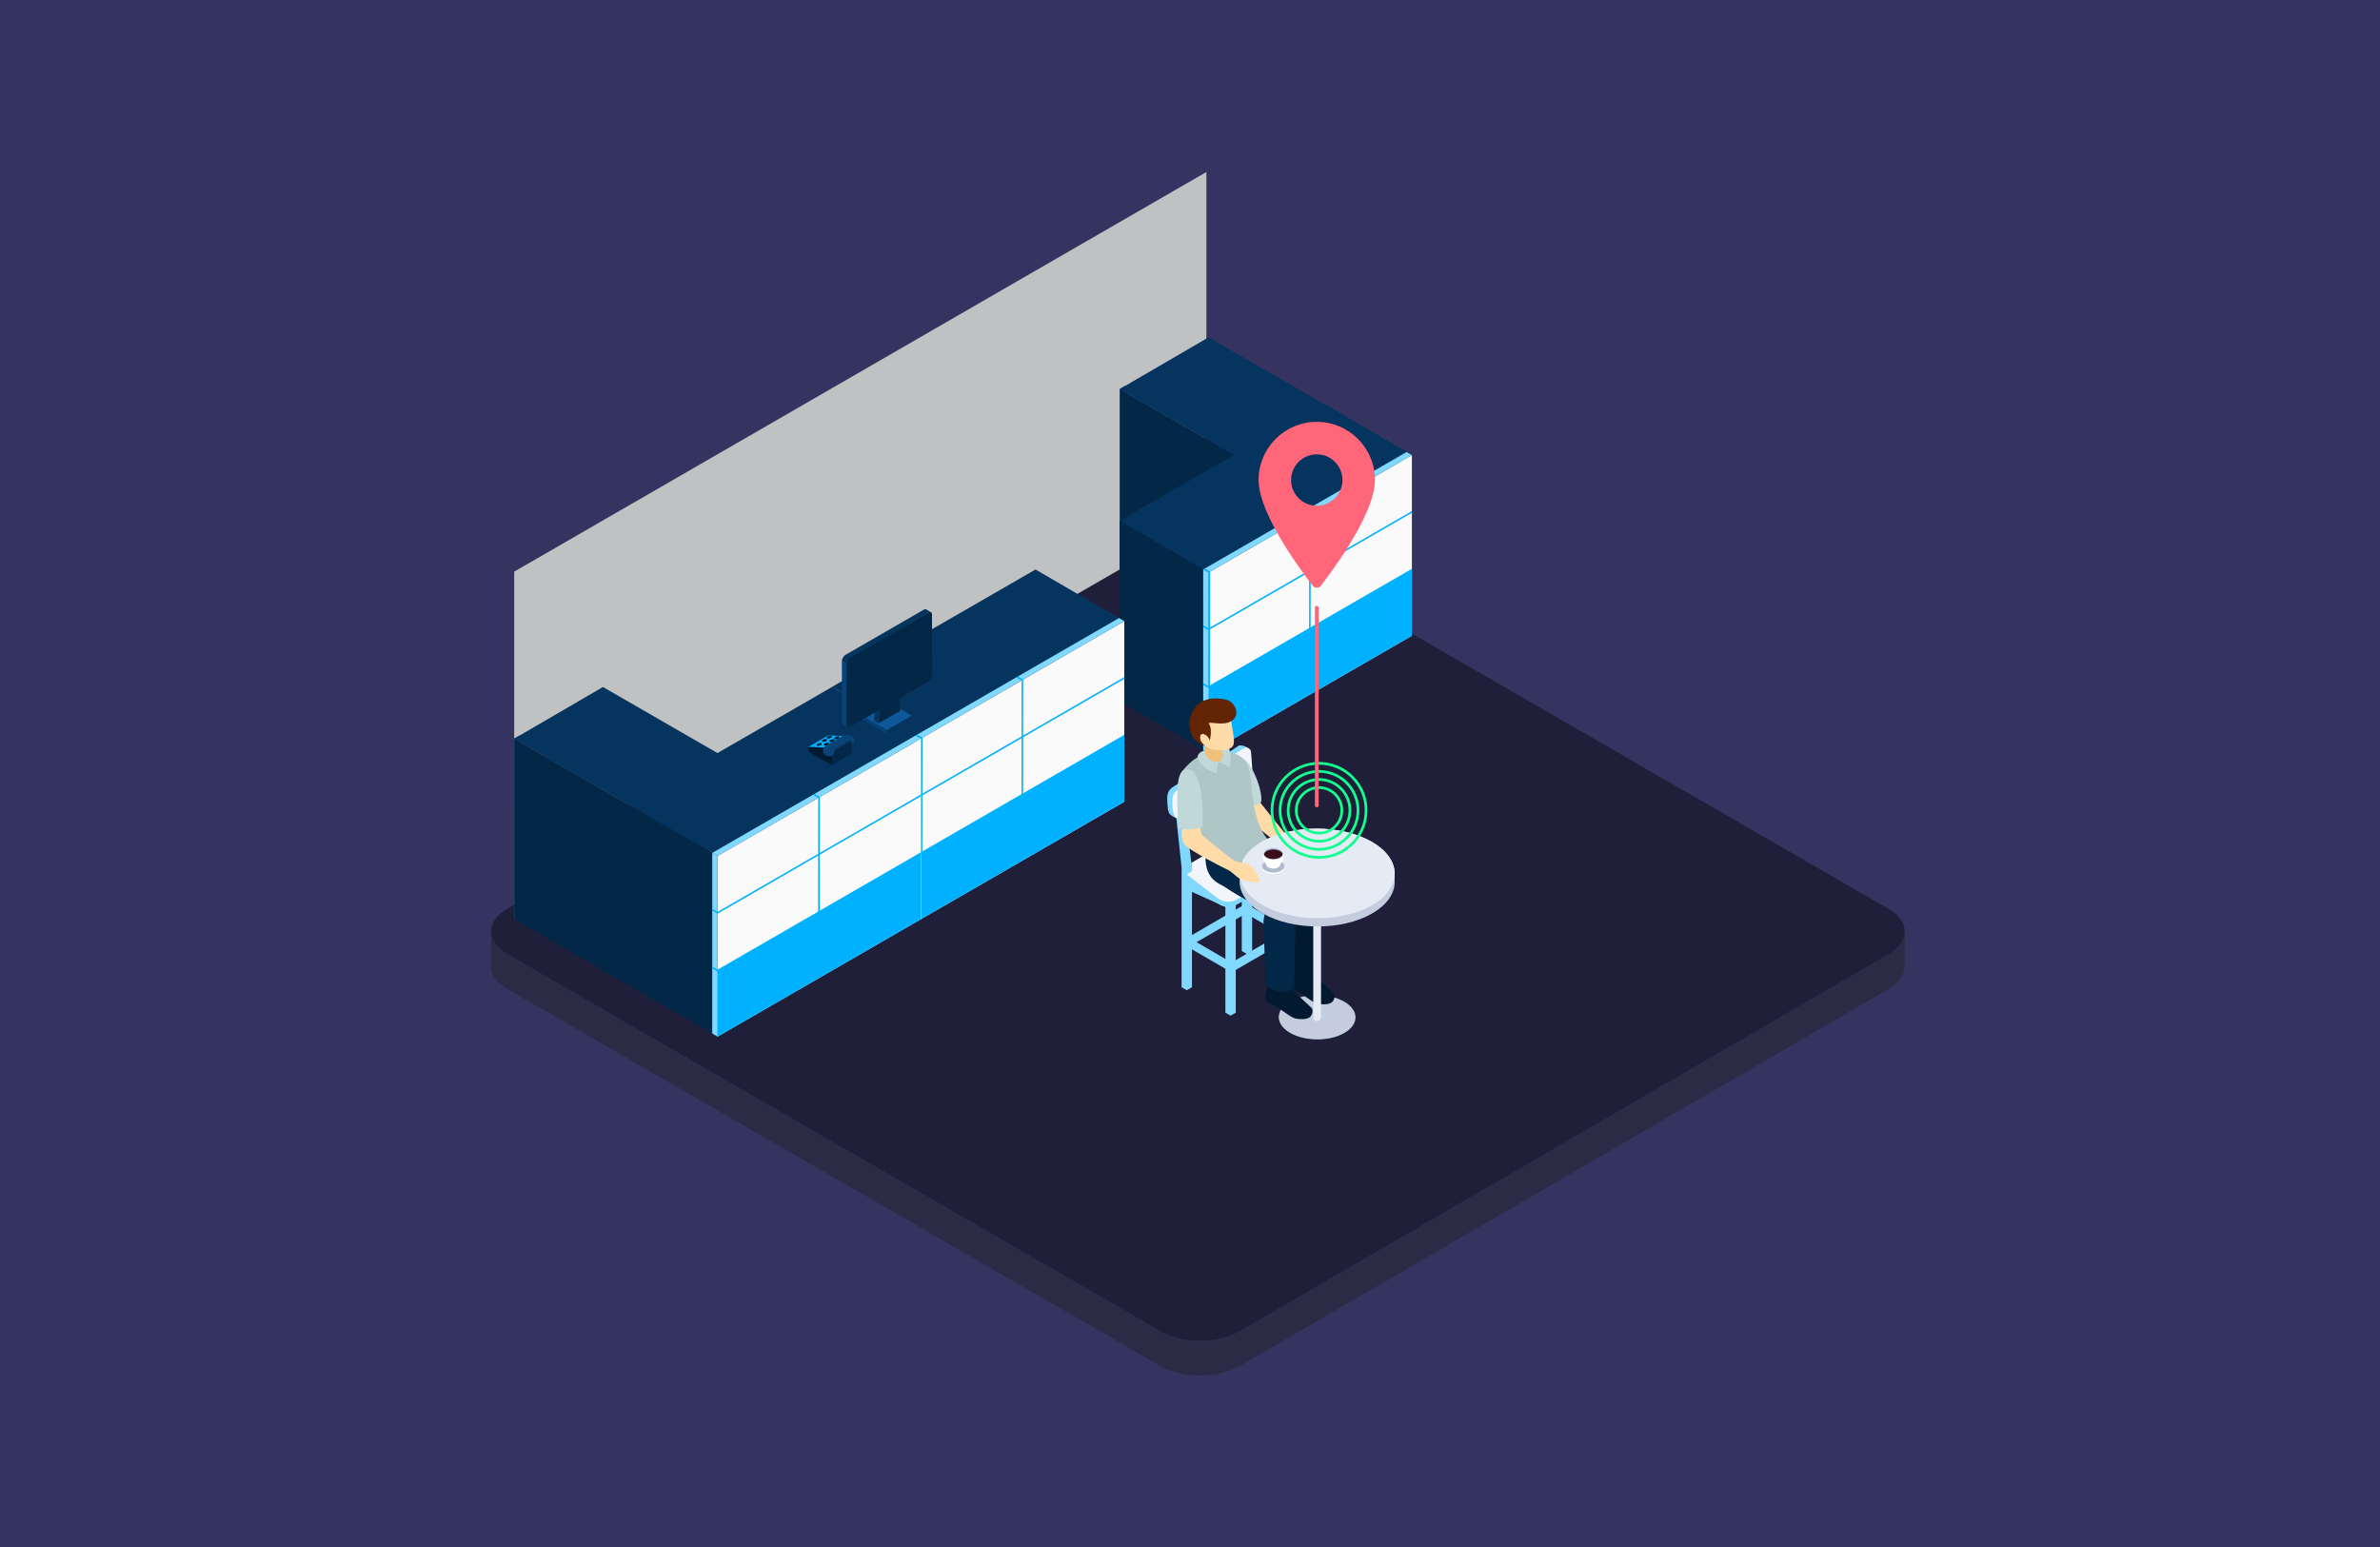 <?xml version="1.0" encoding="UTF-8" standalone="no"?>
<svg xmlns="http://www.w3.org/2000/svg" xmlns:xlink="http://www.w3.org/1999/xlink" xmlns:serif="http://www.serif.com/" width="100%" height="100%" viewBox="0 0 1000 650" version="1.1" xml:space="preserve" style="fill-rule:evenodd;clip-rule:evenodd;stroke-linecap:round;stroke-linejoin:round;stroke-miterlimit:10;">
    <rect x="0" y="0" width="1000" height="650" fill="#808080" stroke="none"/>
    <g transform="matrix(1.027,0,0,1.079,-68.879,-267.224)">
        <g id="Layer1">
            <rect x="28.127" y="48.422" width="1051.87" height="1001.36" style="fill:rgb(53,52,97);"></rect>
        </g>
    </g>
    <g id="Layer-1" serif:id="Layer 1" transform="matrix(0.732,0,0,0.732,108.033,-70.147)">
        <g transform="matrix(1,0,0,1,936.339,643.65)">
            <path d="M0,-26.214L-374.953,-242.701C-387.489,-249.936 -407.776,-249.936 -420.229,-242.701L-792.747,-26.214C-805.214,-18.979 -805.144,-7.222 -792.594,0.014L-417.641,216.487C-405.104,223.722 -384.818,223.722 -372.365,216.487L0.153,0C12.62,-7.235 12.55,-18.993 0,-26.228L0,-26.214Z" style="fill:rgb(32,31,58);fill-rule:nonzero;"></path>
        </g>
        <g transform="matrix(0.866,-0.5,-0.5,-0.866,281.384,693.978)">
            <path d="M-80.588,128.058L378.207,128.058L477.916,300.759L19.122,300.76L-80.588,128.058Z" style="fill:rgb(192,193,195);fill-rule:nonzero;"></path>
        </g>
        <g transform="matrix(0.866,-0.5,-0.5,-0.866,648.611,493.978)">
            <path d="M-29.915,21.667L28.941,21.667L80.88,111.663L21.91,111.467L-29.915,21.667Z" style="fill:rgb(5,52,94);fill-rule:nonzero;"></path>
        </g>
        <g transform="matrix(0.864,-0.503,-0.503,-0.864,631.801,363.374)">
            <path d="M-28.856,-9.953L30.114,-9.953L-36.907,107.001L-95.876,107.001L-28.856,-9.953Z" style="fill:rgb(5,52,94);fill-rule:nonzero;"></path>
        </g>
        <g transform="matrix(8.68047e-05,1,1,-8.68047e-05,639.033,346.248)">
            <path d="M-27.172,-143.905L76.509,-143.905L143.917,-27.174L40.236,-27.174L-27.172,-143.905Z" style="fill:rgb(3,39,71);fill-rule:nonzero;"></path>
        </g>
        <g transform="matrix(0.866,0.5,0.5,-0.866,523.077,293.53)">
            <path d="M-9.676,-33.054L125.124,-33.054L123.367,-36.117L-11.429,-36.11L-9.676,-33.054Z" style="fill:rgb(5,52,94);fill-rule:nonzero;"></path>
        </g>
        <g transform="matrix(1,0,0,1,614.919,490.164)">
            <path d="M0,-105.449L0.007,-1.773L-3.049,0.003L-3.057,-103.678L-0.005,-105.452L0,-105.449Z" style="fill:rgb(5,52,94);fill-rule:nonzero;"></path>
        </g>
        <g transform="matrix(-0.864,-0.503,-0.503,0.864,532.107,391.038)">
            <path d="M-81.029,111.478L-22.059,111.478L30.066,21.854L-28.904,21.852L-81.029,111.478Z" style="fill:rgb(3,39,71);fill-rule:nonzero;"></path>
        </g>
        <g transform="matrix(-0.864,-0.503,-0.503,0.864,631.805,350.525)">
            <path d="M36.906,107.001L95.876,107.001L28.855,-9.953L-30.114,-9.953L36.906,107.001Z" style="fill:rgb(5,52,94);fill-rule:nonzero;"></path>
        </g>
        <g transform="matrix(-8.68047e-05,1,1,8.68047e-05,690.002,500.983)">
            <path d="M-143.917,-27.174L-40.236,-27.174L27.172,-143.905L-76.509,-143.905L-143.917,-27.174Z" style="fill:rgb(250,250,250);fill-rule:nonzero;"></path>
        </g>
        <g transform="matrix(-0,1,1,0,657.147,533.833)">
            <path d="M-111.079,5.667L-73.09,5.667L-5.666,-111.053L-43.654,-111.053L-111.079,5.667Z" style="fill:rgb(0,177,255);fill-rule:nonzero;"></path>
        </g>
        <g transform="matrix(-0.866,0.5,0.5,0.866,571.003,448.251)">
            <path d="M-123.373,-36.114L11.427,-36.114L9.67,-33.051L-125.126,-33.058L-123.373,-36.114Z" style="fill:rgb(128,216,255);fill-rule:nonzero;"></path>
        </g>
        <g transform="matrix(1,0,0,1,543.046,528.139)">
            <path d="M0,-105.449L-0.007,-1.773L3.049,0.003L3.057,-103.678L0.005,-105.452L0,-105.449Z" style="fill:rgb(128,216,255);fill-rule:nonzero;"></path>
        </g>
        <g transform="matrix(1,0,0,1,543.044,392.006)">
            <path d="M0,62.744L0,63.775L3.056,65.58L119.793,-1.808L119.793,-2.836L3.061,64.552L0,62.744Z" style="fill:rgb(0,177,255);fill-rule:nonzero;"></path>
        </g>
        <g transform="matrix(1,0,0,1,603.896,454.504)">
            <path d="M0,-63.423L-0.071,2.273L0.818,1.759L0.889,-63.937L-2.182,-65.696L-3.072,-65.182L0,-63.423Z" style="fill:rgb(0,177,255);fill-rule:nonzero;"></path>
        </g>
        <g transform="matrix(1,0,0,1,546.111,487.863)">
            <path d="M0,-63.424L-0.071,2.272L0.818,1.758L0.889,-63.938L-2.182,-65.696L-3.072,-65.183L0,-63.424Z" style="fill:rgb(0,177,255);fill-rule:nonzero;"></path>
        </g>
        <g transform="matrix(1,0,0,1,543.044,425.168)">
            <path d="M0,62.744L0,63.775L3.056,65.58L119.793,-1.808L119.793,-2.836L3.061,64.551L0,62.744Z" style="fill:rgb(0,177,255);fill-rule:nonzero;"></path>
        </g>
        <g transform="matrix(0.864,-0.503,-0.503,-0.864,301.265,694.615)">
            <path d="M-30.065,21.853L28.905,21.853L81.03,111.477L22.06,111.479L-30.065,21.853Z" style="fill:rgb(5,52,94);fill-rule:nonzero;"></path>
        </g>
        <g transform="matrix(0.864,-0.503,-0.503,-0.864,284.219,564.05)">
            <path d="M-28.856,-9.953L30.114,-9.953L-36.907,107.001L-95.876,107.001L-28.856,-9.953Z" style="fill:rgb(5,52,94);fill-rule:nonzero;"></path>
        </g>
        <g transform="matrix(8.68047e-05,1,1,-8.68047e-05,291.451,546.923)">
            <path d="M-27.172,-143.905L76.509,-143.905L143.917,-27.174L40.236,-27.174L-27.172,-143.905Z" style="fill:rgb(3,39,71);fill-rule:nonzero;"></path>
        </g>
        <g transform="matrix(0.866,0.5,0.5,-0.866,175.495,494.205)">
            <path d="M-9.676,-33.054L125.124,-33.054L123.367,-36.117L-11.429,-36.11L-9.676,-33.054Z" style="fill:rgb(5,52,94);fill-rule:nonzero;"></path>
        </g>
        <g transform="matrix(1,0,0,1,267.337,690.839)">
            <path d="M0,-105.449L0.007,-1.773L-3.049,0.003L-3.057,-103.678L-0.005,-105.452L0,-105.449Z" style="fill:rgb(5,52,94);fill-rule:nonzero;"></path>
        </g>
        <g transform="matrix(-0.864,-0.503,-0.503,0.864,367.037,486.341)">
            <path d="M-81.029,111.478L-22.059,111.478L30.066,21.854L-28.904,21.852L-81.029,111.478Z" style="fill:rgb(3,39,71);fill-rule:nonzero;"></path>
        </g>
        <g transform="matrix(-0.864,-0.503,-0.503,0.864,466.735,445.828)">
            <path d="M36.906,107.001L95.876,107.001L28.855,-9.953L-30.114,-9.953L36.906,107.001Z" style="fill:rgb(5,52,94);fill-rule:nonzero;"></path>
        </g>
        <g transform="matrix(-8.68047e-05,1,1,8.68047e-05,524.932,596.286)">
            <path d="M-143.917,-27.174L-40.236,-27.174L27.172,-143.905L-76.509,-143.905L-143.917,-27.174Z" style="fill:rgb(250,250,250);fill-rule:nonzero;"></path>
        </g>
        <g transform="matrix(-0,1,1,0,492.077,629.136)">
            <path d="M-111.079,5.667L-73.09,5.667L-5.666,-111.053L-43.654,-111.053L-111.079,5.667Z" style="fill:rgb(0,177,255);fill-rule:nonzero;"></path>
        </g>
        <g transform="matrix(-0.866,0.5,0.5,0.866,405.933,543.554)">
            <path d="M-123.373,-36.114L11.427,-36.114L9.67,-33.051L-125.126,-33.058L-123.373,-36.114Z" style="fill:rgb(128,216,255);fill-rule:nonzero;"></path>
        </g>
        <g transform="matrix(1,0,0,1,377.976,623.442)">
            <path d="M0,-105.449L-0.007,-1.773L3.049,0.003L3.057,-103.678L0.005,-105.452L0,-105.449Z" style="fill:rgb(128,216,255);fill-rule:nonzero;"></path>
        </g>
        <g transform="matrix(1,0,0,1,377.974,487.309)">
            <path d="M0,62.744L0,63.775L3.056,65.58L119.793,-1.808L119.793,-2.836L3.061,64.552L0,62.744Z" style="fill:rgb(0,177,255);fill-rule:nonzero;"></path>
        </g>
        <g transform="matrix(1,0,0,1,438.826,549.808)">
            <path d="M0,-63.423L-0.071,2.273L0.818,1.759L0.889,-63.937L-2.182,-65.696L-3.072,-65.182L0,-63.423Z" style="fill:rgb(0,177,255);fill-rule:nonzero;"></path>
        </g>
        <g transform="matrix(1,0,0,1,381.041,583.167)">
            <path d="M0,-63.424L-0.071,2.272L0.818,1.758L0.889,-63.938L-2.182,-65.696L-3.072,-65.183L0,-63.424Z" style="fill:rgb(0,177,255);fill-rule:nonzero;"></path>
        </g>
        <g transform="matrix(1,0,0,1,377.974,520.471)">
            <path d="M0,62.744L0,63.775L3.056,65.58L119.793,-1.808L119.793,-2.836L3.061,64.551L0,62.744Z" style="fill:rgb(0,177,255);fill-rule:nonzero;"></path>
        </g>
        <g transform="matrix(-0.864,-0.503,-0.503,0.864,250.301,553.739)">
            <path d="M-81.029,111.478L-22.059,111.478L30.066,21.854L-28.904,21.852L-81.029,111.478Z" style="fill:rgb(3,39,71);fill-rule:nonzero;"></path>
        </g>
        <g transform="matrix(-0.864,-0.503,-0.503,0.864,349.998,513.226)">
            <path d="M36.906,107.001L95.876,107.001L28.855,-9.953L-30.114,-9.953L36.906,107.001Z" style="fill:rgb(5,52,94);fill-rule:nonzero;"></path>
        </g>
        <g transform="matrix(-8.68047e-05,1,1,8.68047e-05,408.196,663.683)">
            <path d="M-143.917,-27.174L-40.236,-27.174L27.172,-143.905L-76.509,-143.905L-143.917,-27.174Z" style="fill:rgb(250,250,250);fill-rule:nonzero;"></path>
        </g>
        <g transform="matrix(-0,1,1,0,375.34,696.534)">
            <path d="M-111.079,5.667L-73.09,5.667L-5.666,-111.053L-43.654,-111.053L-111.079,5.667Z" style="fill:rgb(0,177,255);fill-rule:nonzero;"></path>
        </g>
        <g transform="matrix(-0.866,0.5,0.5,0.866,289.196,610.951)">
            <path d="M-123.373,-36.114L11.427,-36.114L9.67,-33.051L-125.126,-33.058L-123.373,-36.114Z" style="fill:rgb(128,216,255);fill-rule:nonzero;"></path>
        </g>
        <g transform="matrix(1,0,0,1,261.24,690.839)">
            <path d="M0,-105.449L-0.007,-1.773L3.049,0.003L3.057,-103.678L0.005,-105.452L0,-105.449Z" style="fill:rgb(128,216,255);fill-rule:nonzero;"></path>
        </g>
        <g transform="matrix(1,0,0,1,261.238,554.706)">
            <path d="M0,62.744L0,63.775L3.056,65.58L119.793,-1.808L119.793,-2.836L3.061,64.552L0,62.744Z" style="fill:rgb(0,177,255);fill-rule:nonzero;"></path>
        </g>
        <g transform="matrix(1,0,0,1,322.089,617.206)">
            <path d="M0,-63.424L-0.071,2.272L0.818,1.758L0.889,-63.938L-2.182,-65.696L-3.072,-65.183L0,-63.424Z" style="fill:rgb(0,177,255);fill-rule:nonzero;"></path>
        </g>
        <g transform="matrix(1,0,0,1,261.238,587.869)">
            <path d="M0,62.744L0,63.775L3.056,65.58L119.793,-1.808L119.793,-2.836L3.061,64.551L0,62.744Z" style="fill:rgb(0,177,255);fill-rule:nonzero;"></path>
        </g>
        <g transform="matrix(1,0,0,1,936.492,874.051)">
            <path d="M0,-230.387L-372.518,-13.9C-384.985,-6.665 -405.257,-6.665 -417.794,-13.9L-792.747,-230.387C-799.064,-234.032 -802.208,-238.819 -802.194,-243.591L-802.292,-223.708C-802.292,-218.936 -799.147,-214.149 -792.844,-210.504L-417.891,5.969C-405.355,13.204 -385.068,13.204 -372.615,5.969L-0.097,-210.518C6.094,-214.122 9.197,-218.824 9.211,-223.541L9.308,-243.424C9.308,-238.707 6.192,-234.005 0,-230.401L0,-230.387Z" style="fill:rgb(43,43,69);fill-rule:nonzero;"></path>
        </g>
        <g transform="matrix(1,0,0,1,565.705,643.421)">
            <path d="M0,-111.541L-2.977,-109.805L-4.811,-110.854L-0.519,-70.344L-0.519,-1.696L2.459,0L5.436,-1.696L5.436,-70.722L0,-111.541Z" style="fill:rgb(128,216,255);fill-rule:nonzero;"></path>
        </g>
        <g transform="matrix(1,0,0,1,535.863,615.435)">
            <path d="M0,23.167L31.817,4.693L31.817,0.928L30.209,0L-1.607,18.474L0,19.402" style="fill:rgb(128,216,255);fill-rule:nonzero;"></path>
        </g>
        <g transform="matrix(1,0,0,1,570.564,635.151)">
            <path d="M0,-18.873L-1.615,-17.941L-1.615,-14.177L22.773,0L22.773,-5.627L0,-18.873Z" style="fill:rgb(128,216,255);fill-rule:nonzero;"></path>
        </g>
        <g transform="matrix(-0.911,-0.412,-0.412,0.911,535.307,601.736)">
            <path d="M-22.993,-1.898L2.696,-1.898L-0.41,4.962L-26.099,4.962L-22.993,-1.898Z" style="fill:rgb(128,216,255);fill-rule:nonzero;"></path>
        </g>
        <g transform="matrix(1,0,0,1,531.176,664.22)">
            <path d="M0,-111.541L-2.978,-109.805L-4.812,-110.854L-0.519,-70.344L-0.519,-1.696L2.458,0L5.436,-1.696L5.436,-70.722L0,-111.541Z" style="fill:rgb(128,216,255);fill-rule:nonzero;"></path>
        </g>
        <g transform="matrix(1,0,0,1,535.868,653.558)">
            <path d="M0,-18.873L-1.615,-17.941L-1.615,-14.177L22.773,0L22.773,-5.627L0,-18.873Z" style="fill:rgb(128,216,255);fill-rule:nonzero;"></path>
        </g>
        <g transform="matrix(0.864,-0.504,-0.504,-0.864,526.864,554.53)">
            <path d="M0.154,1.258L3.601,1.258L4.658,-0.571L1.211,-0.571L0.154,1.258Z" style="fill:white;fill-rule:nonzero;stroke:rgb(25,25,25);stroke-width:3.08px;"></path>
        </g>
        <g transform="matrix(1,0,0,1,526.611,541.281)">
            <path d="M0,5.638C14.867,-3.567 23.061,-7.99 36.644,-17.334C38.232,-18.426 43.669,-16.108 43.828,-14.037C44.339,-7.389 41.214,-12.874 41.635,-6.038C41.813,-3.14 40.753,-0.523 38.696,1.199C27.375,10.676 16.139,20.003 1.045,24.064C1.045,24.064 -1.009,23.484 -2.467,22.081C-3.41,21.173 -3.222,21.101 -3.761,19.391C-3.761,19.391 -4.364,14.582 -4.205,12.141C-3.987,8.788 -2.736,7.332 0,5.638" style="fill:rgb(128,216,255);fill-rule:nonzero;"></path>
        </g>
        <g transform="matrix(1,0,0,1,529.561,541.693)">
            <path d="M0,6.629C11.957,-0.558 23.517,-7.823 36.644,-16.343C38.265,-17.395 40.761,-16.239 40.92,-14.168C41.431,-7.52 41.214,-11.883 41.635,-5.047C41.814,-2.149 40.975,0.723 38.696,2.19C26.439,10.08 13.993,18.797 -1.059,23.629C-2.291,24.024 -2.721,23.507 -3.761,20.381C-3.761,20.381 -4.442,15.646 -4.205,13.132C-3.891,9.803 -2.761,8.289 0,6.629" style="fill:rgb(242,245,249);fill-rule:nonzero;"></path>
        </g>
        <g transform="matrix(0.866,-0.5,-0.5,-0.866,566.121,617.883)">
            <path d="M-2.337,10.669L40.964,10.669L39.843,8.726L-3.457,8.727L-2.337,10.669Z" style="fill:white;fill-rule:nonzero;stroke:rgb(25,25,25);stroke-width:3.08px;"></path>
        </g>
        <g transform="matrix(1,0,0,1,593.295,657.175)">
            <path d="M0,-65.025L-2.977,-66.721L-2.977,0.04L0,1.736L2.978,0.04L2.978,-66.761L0,-65.025Z" style="fill:rgb(128,216,255);fill-rule:nonzero;"></path>
        </g>
        <g transform="matrix(1,0,0,1,590.827,652.636)">
            <path d="M0,-22.608L-29.084,-5.698L-29.205,-3.765L-29.205,0L1.607,-17.915L1.607,-21.68L0,-22.608Z" style="fill:rgb(128,216,255);fill-rule:nonzero;"></path>
        </g>
        <g transform="matrix(1,0,0,1,558.765,677.077)">
            <path d="M0,-65.025L-2.978,-66.721L-2.978,0.04L0,1.736L2.978,0.04L2.978,-66.761L0,-65.025Z" style="fill:rgb(128,216,255);fill-rule:nonzero;"></path>
        </g>
        <g transform="matrix(1,0,0,1,595.966,597.606)">
            <path d="M0,-1.919L-33.565,17.46C-37.043,19.468 -41.386,19.19 -44.579,16.755L-62.098,3.532L-62.332,0.168L-28.716,-21.387L-0.337,-8.609C0.979,-8.017 1.743,-9.33 1.882,-8.091C1.895,-7.974 1.878,-5.368 1.881,-5.251C1.907,-3.965 1.289,-2.663 0,-1.919" style="fill:rgb(128,216,255);fill-rule:nonzero;"></path>
        </g>
        <g transform="matrix(1,0,0,1,595.966,595.37)">
            <path d="M0,-2.603L-33.565,16.776C-37.043,18.784 -41.386,18.506 -44.579,16.071L-62.332,2.404L-59.354,0.494L-59.354,-1.873L-59.723,-4.21L-30.78,-21.387L-27.802,-19.151L-25.035,-20.413L-0.337,-9.293C2.46,-8.034 2.656,-4.137 0,-2.603" style="fill:rgb(242,245,249);fill-rule:nonzero;"></path>
        </g>
        <g transform="matrix(0.5,-0.866,-0.866,-0.5,624.079,670.715)">
            <path d="M-15.624,-9.021C-24.199,-4.07 -31.151,8.021 -31.151,17.985C-31.15,27.948 -24.199,32.012 -15.624,27.062C-7.049,22.111 -0.097,10.02 -0.098,0.057C-0.098,-9.907 -7.049,-13.971 -15.624,-9.021" style="fill:rgb(195,205,221);fill-rule:nonzero;"></path>
        </g>
        <g transform="matrix(1,0,0,1,605.988,670.955)">
            <path d="M0,-18.284C0.903,-14.366 10.103,-7.087 11.908,-5.089C13.06,-3.822 12.35,-0.71 10.64,0.385C8.816,1.556 5.724,1.499 3.303,1.134C0.499,0.711 -2.804,-2.247 -6.511,-4.571C-10.199,-6.895 -14.77,-8.469 -14.77,-10.582C-14.578,-13.482 -13.79,-15.672 -13.195,-19.84L-7.855,-18.399L0,-18.284Z" style="fill:rgb(2,26,48);"></path>
        </g>
        <g transform="matrix(1,0,0,1,591.276,643.51)">
            <path d="M0,-39.469L-2.113,-27.446L-1.229,11.831C0.307,17.324 13.54,18.112 15.557,8.413C15.961,-9.142 16.133,-27.35 16.114,-43.579C13.137,-48.784 0.883,-57.216 -1.805,-57.581L-0.019,-39.469L0,-39.469Z" style="fill:rgb(2,26,48);"></path>
        </g>
        <g transform="matrix(1,0,0,1,576.891,608.823)">
            <path d="M0,-31.729C8.72,-28.31 24.066,-19.053 29.251,-13.886C30.096,-13.041 30.231,-11.793 30.385,-10.736C31.575,-2.439 23.816,0.019 19.667,-1.248C7.99,-4.802 -0.845,-13.195 -11.543,-21.742L0.019,-31.748L0,-31.729Z" style="fill:rgb(2,26,48);"></path>
        </g>
        <g transform="matrix(1,0,0,1,564.061,616.775)">
            <path d="M0,-32.555C8.72,-29.136 26.178,-17.516 30.692,-10.717C31.345,-9.719 31.671,-8.643 31.825,-7.567C33.016,0.749 25.084,4.321 20.935,3.054C12.561,0.518 0.365,-5.666 -8.24,-11.62C-11.85,-14.117 -22.664,-15.961 -18.957,-36.876L0,-32.574L0,-32.555Z" style="fill:rgb(3,39,71);"></path>
        </g>
        <g transform="matrix(1,0,0,1,593.35,679.464)">
            <path d="M0,-18.284C0.903,-14.366 10.103,-7.087 11.908,-5.089C13.06,-3.822 12.35,-0.71 10.64,0.385C8.816,1.556 5.724,1.499 3.303,1.134C0.499,0.711 -2.804,-2.247 -6.511,-4.571C-10.199,-6.895 -14.77,-8.469 -14.77,-10.582C-14.578,-13.482 -13.771,-15.672 -13.195,-19.84L-7.855,-18.399L0,-18.284Z" style="fill:rgb(2,26,48);"></path>
        </g>
        <g transform="matrix(1,0,0,1,579.791,650.462)">
            <path d="M0,-38.297L-2.113,-26.274L-0.999,9.085C-0.999,14.367 15.48,18.112 15.557,9.719C15.98,-7.509 16.191,-24.334 16.172,-40.583C13.195,-45.788 0.883,-56.044 -1.805,-56.409L-0.019,-38.297L0,-38.297Z" style="fill:rgb(3,39,71);"></path>
        </g>
        <g transform="matrix(1,0,0,1,573.107,584.553)">
            <path d="M0,-34.941C0.125,-35.41 -0.033,-35.895 -0.401,-36.211C-2.706,-38.191 -7.997,-38.788 -9.758,-37.505C-11.199,-36.455 -11.466,-30.343 -11.382,-27.016C-11.298,-23.688 9.181,-6.914 12.197,-5.359C15.213,-3.804 18.065,0.54 20.393,1.842C22.721,3.143 28.352,3.847 30.809,3.824C33.266,3.801 30.163,-3.658 27.381,-4.509C24.6,-5.36 19.625,-7.012 19.625,-7.012C19.625,-7.012 0.822,-30.152 0.024,-31.53C-0.53,-32.487 -0.233,-34.065 0,-34.941" style="fill:rgb(255,219,167);fill-rule:nonzero;"></path>
        </g>
        <g transform="matrix(-0.991,-0.135,-0.135,0.991,570.934,559.474)">
            <path d="M9.078,-27.319C1.615,-24.716 -6.734,-5.865 -4.481,-3.285C-2.23,-0.704 7.407,0.645 9.078,-1.467C11.591,-4.644 11.407,-22.819 11.407,-22.819L9.078,-27.319Z" style="fill:rgb(193,216,217);fill-rule:nonzero;"></path>
        </g>
        <g transform="matrix(1,0,0,1,530.692,581.04)">
            <path d="M0,-42.132C6.258,-50.26 12.57,-52.964 17.934,-53.716C23.298,-54.468 34.813,-54.145 38.066,-45.651C41.319,-37.157 38.901,-14.569 50.016,-2.731C50.016,-2.731 40.415,10.89 25.686,11.613C10.957,12.336 -1.439,-22.829 0,-42.132" style="fill:rgb(175,198,199);fill-rule:nonzero;"></path>
        </g>
        <g transform="matrix(1,0,0,1,543.817,528.552)">
            <path d="M0,-1.959C0.678,-4.73 0.407,-7.395 0.407,-7.395L10.172,-1.98L12.56,1.776C12.56,1.776 11.782,4.261 8.06,4.849C4.337,5.436 -2.892,3.161 0,-1.959" style="fill:rgb(240,193,125);fill-rule:nonzero;"></path>
        </g>
        <g transform="matrix(-0.879,0.478,0.478,0.879,550.153,538.055)">
            <path d="M0.091,-13.096C0.091,-13.096 3.119,-13.988 4.924,-12.295C6.728,-10.602 5.814,-3.454 0.091,1.785C0.091,1.785 -1.495,-1.536 -3.738,-3.265C-3.738,-3.265 2.816,-7.138 0.091,-13.096" style="fill:rgb(193,216,217);fill-rule:nonzero;"></path>
        </g>
        <g transform="matrix(1,0,0,1,551.877,527.663)">
            <path d="M0,5.738C0,5.738 3.655,4.369 2.112,-1.091L3.597,-2.892L6.11,-1.964C6.11,-1.964 8.477,5.241 5.811,8.63C5.811,8.63 3.948,6.145 0,5.738" style="fill:rgb(193,216,217);fill-rule:nonzero;"></path>
        </g>
        <g transform="matrix(1,0,0,1,558.908,527.888)">
            <path d="M0,-20.512C0.633,-13.102 2.295,-8.384 1.627,-4.97C0.768,-0.587 -9.006,0 -14.669,-3.885C-20.332,-7.771 -18.75,-13.825 -18.75,-13.825L-12.109,-20.512L0,-20.512Z" style="fill:rgb(255,219,167);fill-rule:nonzero;"></path>
        </g>
        <g transform="matrix(1,0,0,1,546.107,507.617)">
            <path d="M0,3.253C2.53,2.47 9.096,5.181 13.795,1.626C18.494,-1.928 14.63,-9.101 10.594,-9.99C10.594,-9.99 1.205,-13.133 -5.663,-7.832C-12.931,-2.221 -13.555,13.072 -1.868,16.386C-1.868,16.386 -5.151,14.247 -4.819,11.205C-4.412,7.461 0.361,10.603 0.663,13.374C0.663,13.374 2.651,6.747 0,3.253" style="fill:rgb(99,36,4);fill-rule:nonzero;"></path>
        </g>
        <g transform="matrix(0,1,1,0,649.742,638.448)">
            <path d="M-41.287,-41.287L41.287,-41.287" style="fill:none;fill-rule:nonzero;stroke:rgb(228,235,244);stroke-width:4.46px;"></path>
        </g>
        <g transform="matrix(0.5,-0.866,-0.866,-0.5,640.031,578.93)">
            <path d="M-31.576,-18.231C-48.907,-8.226 -62.956,16.21 -62.956,36.347C-62.956,56.484 -48.907,64.698 -31.576,54.692C-14.247,44.686 -0.197,20.25 -0.197,0.114C-0.197,-20.024 -14.246,-28.236 -31.576,-18.231" style="fill:rgb(240,244,250);fill-rule:nonzero;"></path>
        </g>
        <g transform="matrix(0.5,-0.866,-0.866,-0.5,640.031,583.69)">
            <path d="M-31.576,-18.231C-48.907,-8.226 -62.956,16.21 -62.956,36.347C-62.956,56.484 -48.907,64.698 -31.576,54.692C-14.247,44.686 -0.197,20.25 -0.197,0.114C-0.197,-20.024 -14.246,-28.236 -31.576,-18.231" style="fill:rgb(195,205,221);fill-rule:nonzero;"></path>
        </g>
        <g transform="matrix(0.5,-0.866,-0.866,-0.5,640.031,578.93)">
            <path d="M-31.576,-18.231C-48.907,-8.226 -62.956,16.21 -62.956,36.347C-62.956,56.484 -48.907,64.698 -31.576,54.692C-14.247,44.686 -0.197,20.25 -0.197,0.114C-0.197,-20.024 -14.246,-28.236 -31.576,-18.231" style="fill:rgb(228,235,244);fill-rule:nonzero;"></path>
        </g>
        <g transform="matrix(1,0,0,1,531.347,601.896)">
            <path d="M0,-38.766C-0.526,-30.188 -1.807,-24.398 1.355,-20.964C4.518,-17.531 23.585,-7.771 26.025,-6.687C28.464,-5.603 31.627,-1.536 34.338,-0.994C37.049,-0.452 42.471,0.994 43.826,0.18C45.182,-0.633 40.573,-7.862 38.766,-9.398C36.958,-10.934 30.904,-11.205 29.368,-12.109C27.832,-13.013 12.018,-25.663 10.844,-27.019C9.669,-28.374 10.03,-39.76 10.03,-39.76L0,-38.766Z" style="fill:rgb(255,219,167);fill-rule:nonzero;"></path>
        </g>
        <g transform="matrix(1,0,0,1,534.51,572.742)">
            <path d="M0,-35.275C-5.561,-36.007 -6.416,-28.407 -6.325,-17.654C-6.235,-6.901 -5.95,-1.57 -5.95,-1.57C-5.95,-1.57 0.444,0.732 8.306,-2.34C8.306,-2.34 8.494,-20.817 6.325,-26.962C4.157,-33.106 3.434,-34.823 0,-35.275" style="fill:rgb(193,216,217);fill-rule:nonzero;"></path>
        </g>
        <g transform="matrix(0.5,-0.866,-0.866,-0.5,587.775,591.222)">
            <path d="M-4.515,-2.607C-6.993,-1.177 -9.002,2.318 -9.002,5.196C-9.002,8.076 -6.994,9.251 -4.515,7.82C-2.037,6.389 -0.028,2.896 -0.028,0.016C-0.027,-2.864 -2.036,-4.038 -4.515,-2.607" style="fill:white;fill-rule:nonzero;"></path>
        </g>
        <g transform="matrix(0.5,-0.866,-0.866,-0.5,587.775,590.414)">
            <path d="M-4.515,-2.607C-6.993,-1.177 -9.002,2.318 -9.002,5.196C-9.002,8.076 -6.994,9.251 -4.515,7.82C-2.037,6.389 -0.028,2.896 -0.028,0.016C-0.027,-2.864 -2.036,-4.038 -4.515,-2.607" style="fill:rgb(175,186,206);fill-rule:nonzero;"></path>
        </g>
        <g transform="matrix(1,0,0,1,585.991,593.947)">
            <path d="M0,-11.314C-1.774,-11.855 -3.688,-11.855 -5.462,-11.314C-7.789,-10.605 -8.903,-9.305 -8.819,-8.026C-8.817,-7.373 -8.816,-6.727 -8.815,-6.074C-8.848,-5.711 -8.781,-5.348 -8.617,-4.996C-8.113,-3.911 -6.772,-2.253 -6.758,-1.844C-6.73,-1.019 -5.947,-0.202 -4.405,0.233C-3.315,0.541 -2.148,0.541 -1.058,0.233C0.485,-0.202 1.267,-1.019 1.296,-1.844C1.31,-2.253 2.651,-3.911 3.155,-4.996C3.318,-5.348 3.385,-5.711 3.352,-6.074C3.354,-6.727 3.355,-7.373 3.356,-8.026C3.441,-9.305 2.326,-10.605 0,-11.314" style="fill:white;fill-rule:nonzero;"></path>
        </g>
        <g transform="matrix(-0.5,-0.866,-0.866,0.5,578.949,583.301)">
            <path d="M-4.312,-7.467C-1.93,-6.093 -0,-2.75 -0,0.001C-0.001,2.75 -1.931,3.864 -4.312,2.489C-6.693,1.114 -8.623,-2.229 -8.623,-4.979C-8.623,-7.728 -6.693,-8.842 -4.312,-7.467" style="fill:rgb(181,200,206);fill-rule:nonzero;"></path>
        </g>
        <g transform="matrix(-0.5,-0.866,-0.866,0.5,578.949,583.301)">
            <path d="M-4.312,-7.467C-1.93,-6.093 -0,-2.75 -0,0.001C-0.001,2.75 -1.931,3.864 -4.312,2.489C-6.693,1.114 -8.623,-2.229 -8.623,-4.979C-8.623,-7.728 -6.693,-8.842 -4.312,-7.467" style="fill:rgb(230,237,255);fill-rule:nonzero;"></path>
        </g>
        <g transform="matrix(-0.5,-0.866,-0.866,0.5,579.445,583.589)">
            <path d="M-3.814,-6.607C-1.708,-5.391 -0,-2.433 -0,-0.001C0,2.432 -1.708,3.418 -3.814,2.201C-5.921,0.985 -7.629,-1.973 -7.628,-4.405C-7.628,-6.837 -5.92,-7.823 -3.814,-6.607" style="fill:rgb(175,186,206);fill-rule:nonzero;"></path>
        </g>
        <g transform="matrix(1,0,0,1,587.136,588.014)">
            <path d="M0,-3.664C-2.106,-4.88 -5.522,-4.88 -7.628,-3.664C-8.518,-3.15 -9.027,-2.501 -9.166,-1.832C-9.027,-1.163 -8.518,-0.514 -7.628,0C-5.522,1.216 -2.106,1.216 0,0C0.89,-0.514 1.399,-1.163 1.537,-1.832C1.399,-2.501 0.89,-3.15 0,-3.664" style="fill:rgb(58,14,26);fill-rule:nonzero;"></path>
        </g>
        <g transform="matrix(1,0,0,1,628.056,560.981)">
            <path d="M0,0C0,-10.223 -8.282,-18.495 -18.505,-18.495C-28.728,-18.495 -37.011,-10.223 -37.011,0C-37.011,10.223 -28.728,18.495 -18.505,18.495C-8.282,18.495 0,10.212 0,0M-1.548,0C-1.548,9.364 -9.141,16.946 -18.505,16.946C-27.869,16.946 -35.462,9.353 -35.462,0C-35.462,-9.353 -27.869,-16.957 -18.505,-16.957C-9.141,-16.957 -1.548,-9.364 -1.548,0" style="fill:rgb(18,255,144);fill-rule:nonzero;"></path>
        </g>
        <g transform="matrix(1,0,0,1,632.69,560.971)">
            <path d="M0,0.01C0,-12.779 -10.361,-23.14 -23.14,-23.14C-35.918,-23.14 -46.279,-12.79 -46.279,0.01C-46.279,12.81 -35.918,23.15 -23.14,23.15C-10.361,23.15 0,12.789 0,0.01M-1.548,0.01C-1.548,11.93 -11.22,21.601 -23.14,21.601C-35.059,21.601 -44.731,11.93 -44.731,0.01C-44.731,-11.91 -35.059,-21.592 -23.14,-21.592C-11.22,-21.592 -1.548,-11.92 -1.548,0.01" style="fill:rgb(18,255,144);fill-rule:nonzero;"></path>
        </g>
        <g transform="matrix(1,0,0,1,637.335,560.97)">
            <path d="M0,0.011C0,-15.345 -12.439,-27.774 -27.785,-27.774C-43.13,-27.774 -55.569,-15.334 -55.569,0.011C-55.569,15.356 -43.13,27.785 -27.785,27.785C-12.439,27.785 0,15.346 0,0.011M-1.548,0.011C-1.548,14.497 -13.298,26.237 -27.785,26.237C-42.271,26.237 -54.021,14.487 -54.021,0.011C-54.021,-14.465 -42.271,-26.236 -27.785,-26.236C-13.298,-26.236 -1.548,-14.475 -1.548,0.011" style="fill:rgb(18,255,144);fill-rule:nonzero;"></path>
        </g>
        <g transform="matrix(1,0,0,1,623.411,560.96)">
            <path d="M0,0.021C0,-7.636 -6.204,-13.85 -13.86,-13.85C-21.517,-13.85 -27.721,-7.636 -27.721,0.021C-27.721,7.678 -21.517,13.871 -13.86,13.871C-6.204,13.871 0,7.667 0,0.021M-1.548,0.021C-1.548,6.819 -7.063,12.333 -13.86,12.333C-20.658,12.333 -26.173,6.819 -26.173,0.021C-26.173,-6.777 -20.658,-12.302 -13.86,-12.302C-7.063,-12.302 -1.548,-6.787 -1.548,0.021" style="fill:rgb(18,255,144);fill-rule:nonzero;"></path>
        </g>
        <g transform="matrix(0,1,1,0,664.982,501.414)">
            <path d="M-56.736,-56.736L56.736,-56.736" style="fill:none;fill-rule:nonzero;stroke:rgb(255,102,122);stroke-width:2.17px;stroke-linecap:butt;stroke-linejoin:miter;"></path>
        </g>
        <g transform="matrix(1,0,0,1,641.651,399.778)">
            <path d="M0,-28.41C0,-46.831 -14.985,-61.815 -33.405,-61.815C-51.826,-61.815 -66.81,-46.831 -66.81,-28.41C-66.81,-7.063 -36.926,30.733 -35.653,32.324C-35.102,33.013 -34.275,33.405 -33.405,33.405C-32.525,33.405 -31.698,33.002 -31.157,32.324C-29.884,30.722 0,-7.116 0,-28.41M-18.654,-28.41C-18.654,-20.276 -25.271,-13.659 -33.405,-13.659C-41.539,-13.659 -48.156,-20.276 -48.156,-28.41C-48.156,-36.544 -41.539,-43.161 -33.405,-43.161C-25.271,-43.161 -18.654,-36.544 -18.654,-28.41" style="fill:rgb(255,102,122);fill-rule:nonzero;"></path>
        </g>
        <g transform="matrix(0.915,-0.404,-0.404,-0.915,328.083,529.717)">
            <path d="M1.013,2.585L15.519,2.585L12.514,-4.166L-0.437,-5.601L1.013,2.585Z" style="fill:rgb(3,39,71);"></path>
        </g>
        <g transform="matrix(1,0,0,1,329.969,531.575)">
            <path d="M0,-3.936L-0.024,3.442L-13.46,-4.313L-13.448,-7.071L-3.453,-7.378L0,-3.936Z" style="fill:rgb(2,26,48);"></path>
        </g>
        <g transform="matrix(0.864,-0.503,-0.503,-0.864,319.417,529.126)">
            <path d="M-0.18,5.451L12.855,5.451L20.211,0.655L7.192,0.66L-0.18,5.451Z" style="fill:rgb(0,177,255);"></path>
        </g>
        <g transform="matrix(0.865,-0.502,-0.502,-0.865,327.346,528.683)">
            <path d="M0.114,4.263L13.132,4.263L15.828,-0.411L2.793,-0.415L0.114,4.263Z" style="fill:rgb(5,52,94);"></path>
        </g>
        <g transform="matrix(1,0,0,1,331.266,519.448)">
            <path d="M0,-0.142C0.153,-0.331 2.546,-0.896 2.782,-0.849L2.935,-0.118C2.935,0.07 2.31,0.377 1.544,0.565C0.778,0.742 0.153,0.754 0.153,0.565L0.012,-0.142L0,-0.142Z" style="fill:rgb(2,26,48);"></path>
        </g>
        <g transform="matrix(-0.239,-0.971,-0.971,0.239,332.004,517.683)">
            <path d="M-1.391,-1.774C-1.575,-1.729 -1.723,-1.049 -1.724,-0.26C-1.712,0.526 -1.574,1.136 -1.391,1.091C-1.208,1.046 -1.06,0.366 -1.059,-0.423C-1.07,-1.209 -1.208,-1.819 -1.391,-1.774" style="fill:rgb(3,39,71);"></path>
        </g>
        <g transform="matrix(1,0,0,1,328.437,521.098)">
            <path d="M0,-0.142C0.153,-0.331 2.546,-0.896 2.782,-0.849L2.935,-0.118C2.935,0.07 2.31,0.377 1.544,0.565C0.778,0.742 0.153,0.754 0.153,0.565L0.012,-0.142L0,-0.142Z" style="fill:rgb(2,26,48);"></path>
        </g>
        <g transform="matrix(-0.239,-0.971,-0.971,0.239,329.176,519.333)">
            <path d="M-1.391,-1.774C-1.575,-1.729 -1.723,-1.049 -1.724,-0.26C-1.723,0.529 -1.574,1.136 -1.391,1.091C-1.208,1.046 -1.06,0.366 -1.059,-0.423C-1.07,-1.209 -1.208,-1.819 -1.391,-1.774" style="fill:rgb(3,39,71);"></path>
        </g>
        <g transform="matrix(1,0,0,1,325.349,523.066)">
            <path d="M0,-0.142C0.153,-0.331 2.546,-0.896 2.782,-0.849L2.935,-0.118C2.935,0.07 2.31,0.377 1.544,0.565C0.778,0.754 0.153,0.754 0.153,0.565L0.012,-0.142L0,-0.142Z" style="fill:rgb(2,26,48);"></path>
        </g>
        <g transform="matrix(-0.239,-0.971,-0.971,0.239,326.088,521.301)">
            <path d="M-1.391,-1.774C-1.575,-1.729 -1.723,-1.049 -1.724,-0.26C-1.723,0.529 -1.574,1.136 -1.391,1.091C-1.208,1.046 -1.06,0.366 -1.059,-0.423C-1.07,-1.209 -1.208,-1.819 -1.391,-1.774" style="fill:rgb(3,39,71);"></path>
        </g>
        <g transform="matrix(1,0,0,1,321.141,523.279)">
            <path d="M0,-0.142C0.153,-0.331 2.546,-0.896 2.782,-0.849L2.935,-0.118C2.935,0.07 2.31,0.377 1.544,0.565C0.778,0.742 0.153,0.754 0.153,0.565L0.012,-0.142L0,-0.142Z" style="fill:rgb(2,26,48);"></path>
        </g>
        <g transform="matrix(-0.239,-0.971,-0.971,0.239,321.88,521.513)">
            <path d="M-1.391,-1.774C-1.575,-1.729 -1.723,-1.049 -1.724,-0.26C-1.712,0.526 -1.574,1.136 -1.391,1.091C-1.208,1.046 -1.06,0.366 -1.059,-0.423C-1.07,-1.209 -1.208,-1.819 -1.391,-1.774" style="fill:rgb(3,39,71);"></path>
        </g>
        <g transform="matrix(1,0,0,1,324.147,520.945)">
            <path d="M0,-0.142C0.153,-0.331 2.546,-0.896 2.782,-0.849L2.935,-0.118C2.935,0.07 2.31,0.377 1.544,0.565C0.778,0.754 0.153,0.754 0.153,0.565L0.012,-0.142L0,-0.142Z" style="fill:rgb(2,26,48);"></path>
        </g>
        <g transform="matrix(-0.239,-0.971,-0.971,0.239,324.885,519.192)">
            <path d="M-1.391,-1.774C-1.575,-1.729 -1.723,-1.049 -1.724,-0.26C-1.723,0.529 -1.574,1.136 -1.391,1.091C-1.208,1.046 -1.06,0.366 -1.059,-0.423C-1.07,-1.209 -1.208,-1.819 -1.391,-1.774" style="fill:rgb(3,39,71);"></path>
        </g>
        <g transform="matrix(1,0,0,1,326.94,519.082)">
            <path d="M0,-0.118C0.153,-0.307 2.546,-0.884 2.782,-0.837L2.935,-0.106C2.935,0.082 2.31,0.389 1.544,0.577C0.778,0.754 0.153,0.766 0.153,0.577L0.012,-0.13L0,-0.118Z" style="fill:rgb(2,26,48);"></path>
        </g>
        <g transform="matrix(-0.239,-0.971,-0.971,0.239,327.667,517.341)">
            <path d="M-1.391,-1.774C-1.575,-1.729 -1.723,-1.049 -1.724,-0.26C-1.712,0.526 -1.574,1.136 -1.391,1.091C-1.208,1.046 -1.06,0.366 -1.059,-0.423C-1.07,-1.209 -1.208,-1.819 -1.391,-1.774" style="fill:rgb(3,39,71);"></path>
        </g>
        <g transform="matrix(1,0,0,1,342.675,526.768)">
            <path d="M0,-5.458C0.13,-7.462 -1.52,-8.829 -3.406,-9.182C-4.278,-9.347 -5.092,-8.923 -6.152,-8.475C-9.123,-7.226 -13.036,-4.704 -15.97,-3.03C-18.151,-1.792 -18.21,0.211 -17.397,1.696C-17.019,2.392 -14.179,3.889 -12.776,3.063C-10.619,1.802 -11.692,-1.085 -10.985,-1.144L-2.169,-6.083L-1.532,-5.658L-1.473,-3.879C-0.601,-3.902 -0.059,-4.621 0,-5.458Z" style="fill:rgb(8,68,120);"></path>
        </g>
        <g transform="matrix(1,0,0,1,375.83,507.176)">
            <path d="M0,-0.443C0,-0.443 0.124,-0.443 0.177,-0.408L-13.16,-8.165C-13.16,-8.165 -13.178,-8.165 -13.195,-8.183L-13.426,-8.183C-13.444,-8.183 -13.461,-8.183 -13.497,-8.165C-13.514,-8.165 -13.55,-8.148 -13.567,-8.13L-27.63,-0.018L-14.294,7.74L-0.23,-0.372C-0.23,-0.372 -0.071,-0.443 -0.018,-0.443L0,-0.443Z" style="fill:rgb(14,88,153);"></path>
        </g>
        <g transform="matrix(1,0,0,1,360.988,508.045)">
            <path d="M0,7.88C0,7.791 0,7.685 0.053,7.597C0.089,7.49 0.124,7.402 0.177,7.313C0.23,7.225 0.283,7.136 0.354,7.065C0.425,6.995 0.496,6.924 0.567,6.888L-12.77,-0.869C-12.77,-0.869 -12.894,-0.781 -12.965,-0.728C-12.965,-0.728 -12.983,-0.71 -13,-0.692C-13,-0.692 -13.018,-0.675 -13.036,-0.657C-13.036,-0.639 -13.071,-0.621 -13.089,-0.604C-13.089,-0.586 -13.107,-0.568 -13.125,-0.55C-13.125,-0.533 -13.142,-0.515 -13.16,-0.497C-13.16,-0.48 -13.178,-0.462 -13.195,-0.444C-13.195,-0.444 -13.195,-0.409 -13.213,-0.409C-13.213,-0.391 -13.231,-0.373 -13.249,-0.355C-13.249,-0.338 -13.249,-0.32 -13.266,-0.302C-13.266,-0.285 -13.266,-0.267 -13.284,-0.249C-13.284,-0.231 -13.284,-0.214 -13.302,-0.196L-13.302,0.619C-13.302,0.796 -13.231,0.938 -13.125,0.991L0.212,8.749C0.106,8.678 0.053,8.554 0.035,8.377L0.035,7.898L0,7.88Z" style="fill:rgb(8,66,117);"></path>
        </g>
        <g transform="matrix(1,0,0,1,376.184,516.403)">
            <path d="M0,-9.263C0,-9.635 -0.266,-9.777 -0.567,-9.6L-14.63,-1.488C-14.949,-1.31 -15.214,-0.85 -15.214,-0.478L-15.214,0C-15.214,0.372 -14.949,0.514 -14.63,0.337L-0.567,-7.775C-0.248,-7.952 0,-8.413 0,-8.767L0,-9.263Z" style="fill:rgb(5,52,94);"></path>
        </g>
        <g transform="matrix(-0.079,0.997,0.997,0.079,360.496,505.645)">
            <path d="M-3.562,-6.079L4.274,-6.079L5.615,-3.289L-2.219,-3.29L-3.562,-6.079Z" style="fill:rgb(5,52,94);"></path>
        </g>
        <g transform="matrix(1,0,0,1,368.515,509.744)">
            <path d="M0,-13L-2.958,-14.24L-11.123,-6.571L-11.743,1.24L0.655,-5.915L0,-13Z" style="fill:rgb(3,39,71);"></path>
        </g>
        <g transform="matrix(1,0,0,1,338.388,480.29)">
            <path d="M0,27.807L0.372,-3.383L-2.745,-4.977L-2.657,26.266L-2.657,29.897C-2.657,30.216 -2.586,30.499 -2.48,30.729C-2.373,30.96 -2.214,31.119 -2.037,31.225L0.638,32.784C0.266,32.571 0.035,32.111 0.035,31.456L0.035,27.825L0,27.807Z" style="fill:rgb(8,68,120);"></path>
        </g>
        <g transform="matrix(1,0,0,1,385.713,475.242)">
            <path d="M0,-28.091C0.106,-28.126 0.213,-28.162 0.301,-28.162L0.319,-28.162C0.425,-28.162 0.514,-28.18 0.62,-28.162L0.655,-28.162C0.744,-28.162 0.85,-28.126 0.939,-28.091L-1.736,-29.65C-1.736,-29.65 -1.789,-29.667 -1.824,-29.685C-1.86,-29.685 -1.895,-29.703 -1.948,-29.72L-2.374,-29.72C-2.374,-29.72 -2.498,-29.703 -2.551,-29.685C-2.586,-29.685 -2.621,-29.65 -2.657,-29.65C-2.675,-29.65 -2.71,-29.632 -2.728,-29.614C-2.745,-29.614 -2.763,-29.614 -2.781,-29.596C-2.869,-29.561 -2.976,-29.508 -3.064,-29.455L-47.981,-3.525C-49.115,-2.87 -50.035,-1.293 -50.053,0.017L-50.053,0.071L-47.379,1.629C-47.379,0.265 -46.086,-1.063 -45.005,-1.701L-0.39,-27.896C-0.266,-27.967 -0.159,-28.02 -0.035,-28.056C-0.018,-28.056 0.018,-28.073 0.035,-28.091L0,-28.091Z" style="fill:rgb(5,52,94);"></path>
        </g>
        <g transform="matrix(1,0,0,1,387.378,512.046)">
            <path d="M0,-63.514C0,-64.24 -0.283,-64.718 -0.744,-64.913C-1.098,-65.055 -1.576,-65.002 -2.09,-64.718L-47.007,-38.789C-48.158,-38.133 -49.079,-36.504 -49.079,-35.193L-48.99,-3.95L-48.99,-0.319C-48.99,0.992 -48.052,1.541 -46.9,0.868L-1.984,-25.062C-0.832,-25.717 0.089,-27.329 0.089,-28.658L0.089,-31.651L-0.018,-63.514L0,-63.514Z" style="fill:rgb(3,39,71);"></path>
        </g>
    </g>
</svg>
